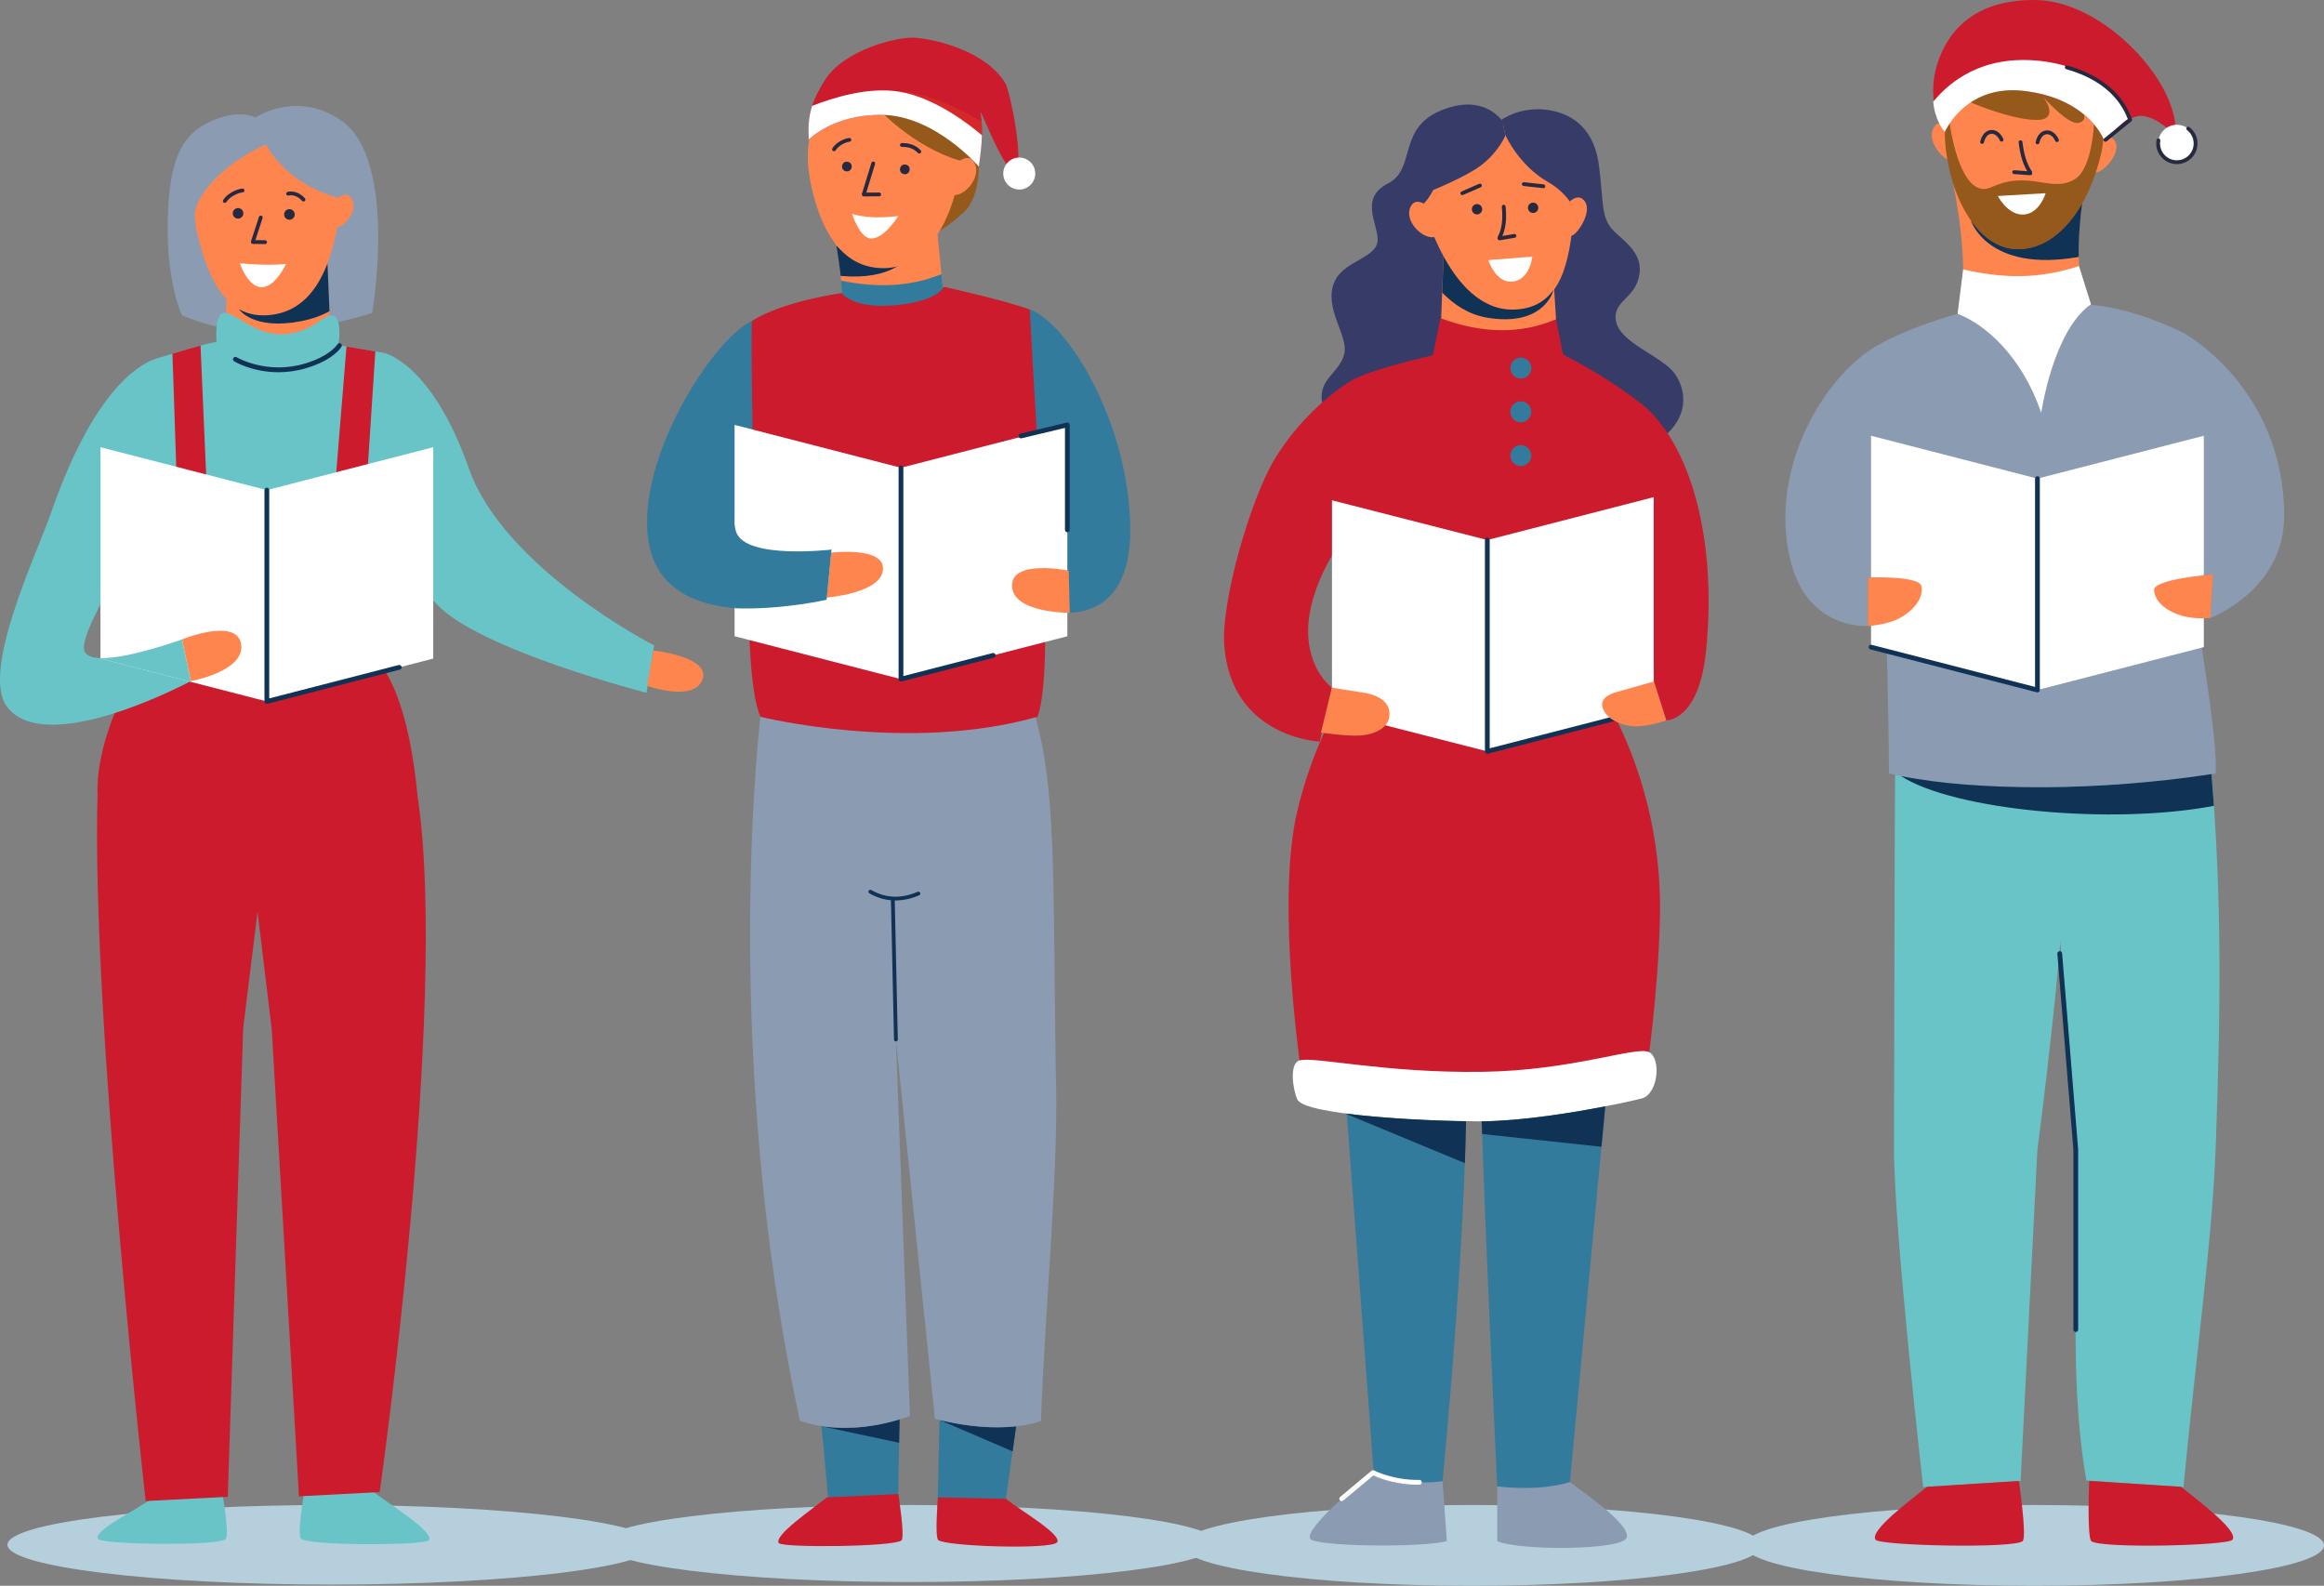 <?xml version="1.0" encoding="UTF-8"?>
<svg xmlns="http://www.w3.org/2000/svg" id="Layer_2" viewBox="0 0 2057.92 1404.12">
  <rect x="0" y="0" width="2057.92" height="1404.12" fill="#808080" stroke="none"/>
  <defs>
    <style>.cls-1{fill:#d62828;}.cls-2{fill:#ff854f;}.cls-3{fill:#26293f;}.cls-4{fill:#b6cfdc;}.cls-5{fill:#96591c;}.cls-6{fill:#337b9c;}.cls-7{fill:#fff;}.cls-8{fill:#34386b;}.cls-9{fill:#8a9bb2;}.cls-10{fill:#cc1b2d;}.cls-11{fill:#69c4c7;}.cls-12{fill:#e9262f;}.cls-13{fill:#0f3255;}.cls-14{fill:#373b68;}</style>
  </defs>
  <g id="_1">
    <ellipse class="cls-4" cx="293.41" cy="1367.82" rx="286.8" ry="35.23"></ellipse>
    <path class="cls-9" d="M226.03,104.08s37.13-24.96,76.6,3c50.02,35.43,26.97,170.11,26.97,170.11,0,0-50.49,15.6-88.65,17.27-41.89,1.83-79.76-15.23-79.76-15.23,0,0-13.65-27.37-12.69-83.05s12.87-78.14,39.83-89.5c25.08-10.57,37.71-2.61,37.71-2.61Z"></path>
    <path class="cls-11" d="M136.69,1325.09c-13.8,11.22-55.29,30.37-49.82,37.66,3.63,4.84,105.51,6.39,112.91.06,3.54-3.82-2.81-40.62-2.81-40.62l-60.27,2.9Z"></path>
    <path class="cls-11" d="M328.41,1319.23c13.8,11.22,56.82,37.22,51.36,44.5-3.63,4.84-105.89,5.08-113.29-1.25-3.54-3.82,2.81-40.62,2.81-40.62l59.12-2.63Z"></path>
    <path class="cls-2" d="M198.2,301.54c30.76,34.88,62.53,31.95,94.97,2.91-1.24-22.21-3.19-71.23-3.19-71.23l-87.49,7.23-4.29,61.08Z"></path>
    <path class="cls-11" d="M340.24,312.52s42.1,8.77,74.96,102.3c31.18,88.75,164.07,156.7,164.07,156.7l-6.8,41.9s-147.77-37.81-185.93-78.57-62.67-87.75-62.67-87.75l16.37-134.58Z"></path>
    <path class="cls-2" d="M572.97,607.2s42.04,15.18,49.23-5.95c6.72-19.76-43.64-25.29-43.64-25.29l-5.59,31.24Z"></path>
    <path class="cls-11" d="M293.17,304.45c-31.75,29.76-69.24,24.71-94.97-2.91-19.6,2.86-43.56,11.34-61.73,16.58,0,0-17.23,227.37-12.99,271.75,0,0,64.67,19.77,120.26,16.87,55.6-2.9,96.74-13.55,96.74-13.55,9.54-91.15,3.48-201.66-.24-280.67l-47.07-8.07Z"></path>
    <path class="cls-10" d="M191.77,594.22l-29.35,1.13-1.28-30.33-8.43-251.82c8.04-2.48,16.53-5.08,24.87-7.27l11.48,264.34,2.71,23.95Z"></path>
    <polygon class="cls-10" points="332.37 311.18 316.09 560.78 313.73 597.08 283.22 597.08 285.52 568.7 306.82 306.79 332.37 311.18"></polygon>
    <path class="cls-2" d="M241.6,278.61c32.38-4.65,49.25-34.84,57.23-78.27,7.98-43.42-28.58-77.31-74.49-72.56-45.9,4.75-59.84,39.85-48.46,84.01,11.37,44.16,29.49,72.01,65.72,66.81Z"></path>
    <path class="cls-3" d="M224.03,215.35c-.17,0-.35-.03-.52-.08-.88-.29-1.37-1.24-1.08-2.13l6.89-21.11c.29-.88,1.24-1.37,2.13-1.08.88.29,1.37,1.24,1.08,2.13l-6.89,21.11c-.23.71-.89,1.16-1.6,1.16Z"></path>
    <path class="cls-3" d="M234.72,216.1h-.02l-10.81-.13c-.93-.01-1.68-.77-1.67-1.71.01-.93.79-1.64,1.71-1.67l10.81.13c.93.01,1.68.77,1.66,1.71-.01.92-.76,1.67-1.68,1.67Z"></path>
    <path class="cls-9" d="M231.32,118.79s12.55,41.26,70.75,57.29l8.14,28.68s15.71-41.58-2.98-60.71c-30.49-31.21-75.91-25.26-75.91-25.26Z"></path>
    <path class="cls-9" d="M236.45,127.47s-34.25,13.84-54.1,40.5c-12.74,17.12-9.67,26.55-9.67,26.55l-8.14-40.78s47.78-34.12,71.91-26.28Z"></path>
    <path class="cls-3" d="M260.96,189.45c.23,2.58-1.67,4.86-4.25,5.09-2.58.23-4.86-1.67-5.09-4.25s1.67-4.86,4.25-5.09c2.58-.23,4.86,1.67,5.09,4.25Z"></path>
    <path class="cls-3" d="M215.47,188.49c.23,2.58-1.67,4.86-4.25,5.09-2.58.23-4.86-1.67-5.09-4.25s1.67-4.86,4.25-5.09c2.58-.23,4.86,1.67,5.09,4.25Z"></path>
    <path class="cls-3" d="M268.78,178.42c-.46,0-.92-.19-1.25-.56-4.18-4.64-8.94-5.47-12-4.7-.9.23-1.82-.32-2.05-1.22-.23-.9.32-1.82,1.22-2.05,4.01-1.01,10.14-.04,15.32,5.71.62.69.57,1.76-.12,2.38-.32.29-.73.43-1.13.43Z"></path>
    <path class="cls-3" d="M199.07,179.67c-.3,0-.59-.08-.87-.24-.8-.48-1.06-1.51-.58-2.31,3.27-5.44,11.44-9.64,17.01-10.15.93-.09,1.75.6,1.83,1.53.08.93-.6,1.75-1.53,1.83-4.64.42-11.8,4.16-14.42,8.53-.32.53-.87.82-1.45.82Z"></path>
    <path class="cls-2" d="M296.25,178.39s9.22-11.37,14.88-2.73c6.68,10.21-5.73,26.3-15.1,26.12-4.59-.09.22-23.39.22-23.39Z"></path>
    <path class="cls-10" d="M264.76,1324.92l71.46-3.77s61.29-431.66,33.67-615.29l-154.4-2.58,25.16,208.34,24.1,413.29Z"></path>
    <path class="cls-10" d="M201.67,1325.32l-72.68,3.79s-48.3-429.49-42.61-625.82l155.3-6.2-26.32,212.97-13.68,415.26Z"></path>
    <path class="cls-10" d="M86.38,703.29c-1.28-33.06,13.9-78.72,37.1-113.42l217,3.32c17.2,27.72,25.24,70.26,29.4,112.68,0,0-140.41,29.42-283.51-2.58Z"></path>
    <path class="cls-11" d="M136.47,318.12c-15.34,5.98-54.29,29.27-91.51,136.64-11.91,34.37-62.35,139.87-38.76,171.05,34.85,46.06,162.77-22.73,162.77-22.73l-7.86-36.92s-82.89,30.15-86.66,9.09c-3.76-21.07,64.04-122.18,64.04-122.18l-2.02-134.96Z"></path>
    <polygon class="cls-7" points="383.63 583.15 236.3 621.11 236.3 433.96 383.63 395.99 383.63 583.15"></polygon>
    <polygon class="cls-7" points="88.96 583.15 236.3 621.11 236.3 433.96 88.96 395.99 88.96 583.15"></polygon>
    <path class="cls-13" d="M236.3,623.22c-.46,0-.92-.15-1.29-.44-.52-.4-.82-1.01-.82-1.66v-187.16c0-1.16.94-2.11,2.11-2.11s2.11.94,2.11,2.11v184.44l114.59-29.53c1.13-.29,2.28.39,2.57,1.51.29,1.13-.39,2.28-1.51,2.57l-117.22,30.2c-.17.04-.35.07-.53.07Z"></path>
    <path class="cls-2" d="M168.98,603.09s49.28-8.88,44.39-33.4c-4.58-22.93-52.25-3.52-52.25-3.52l7.86,36.92Z"></path>
    <path class="cls-11" d="M168.97,603.09s-.29.16-.87.45l-79.15-20.39v-.45c24.74.72,72.15-16.53,72.15-16.53l7.86,36.92Z"></path>
    <path class="cls-13" d="M291.77,275.52c-6.79,3.78-15.24,7.01-25.71,8.98-42,7.9-54.16-10.26-54.46-10.73,8.34,4.73,18.22,6.54,30.01,4.85,23.38-3.36,38.68-20.03,48.37-45.38h0s.85,21.37,1.79,42.29Z"></path>
    <path class="cls-7" d="M212.42,233.15c13.25,1.19,28.13,1.87,40.93.56,0,0-10.01,21.42-22.21,20.62-12.06-.79-18.72-21.18-18.72-21.18Z"></path>
    <path class="cls-11" d="M191.77,302.64s-2.38-26.15,7.31-25.73,27.54,20.64,52.53,18.96c24.99-1.69,32.45-15.59,41.57-16.64s8.05,21.28,6.09,26.26c-2.76,7.01-30.99,26.87-64.54,21.47-33.54-5.39-42.95-24.33-42.95-24.33Z"></path>
    <path class="cls-13" d="M246.53,329.6c-22.77,0-38.34-9.16-39.19-9.67-1-.6-1.32-1.89-.72-2.89.6-1,1.89-1.32,2.89-.72.29.17,26.78,15.68,60.46,5.61,22.56-6.74,28.75-16.94,28.81-17.04.59-1,1.87-1.34,2.87-.77,1,.58,1.35,1.85.78,2.86-.27.47-6.88,11.7-31.26,18.99-8.82,2.64-17.12,3.63-24.64,3.63Z"></path>
    <ellipse class="cls-4" cx="805.15" cy="1366.71" rx="273.49" ry="34.11"></ellipse>
    <polygon class="cls-6" points="795.11 1329.99 733.7 1329.99 726.33 1250.56 796.75 1250.56 795.11 1329.99"></polygon>
    <polygon class="cls-6" points="830.17 1334.85 889.48 1336.03 901.56 1250.56 832.15 1250.56 830.17 1334.85"></polygon>
    <path class="cls-13" d="M899.8,1262.94l-3.13,22.19-64.66-27.8c29.71,7.25,52.57,7.28,67.79,5.6Z"></path>
    <path class="cls-13" d="M796.62,1256.82l-.43,20.71-68.72-14.67-1.08-.23c15.33,2.49,39.67,3.39,70.23-5.81Z"></path>
    <path class="cls-9" d="M805.75,1253.84c-58.96,20.88-97.44,4.09-97.44,4.09-71.82-331.99-34.32-630.67-34.17-629.69,0,0,48.15,17.39,116.53,18.04,6.01.06,12.17,0,18.47-.23l-15.81,274.39,12.43,333.4Z"></path>
    <path class="cls-9" d="M921.79,1258.2s-33.41,13.89-93.93-1.91l-34.54-335.85-2.66-274.15c6.01.06,12.17,0,18.47-.23,28.09-.99,74.02-8.71,105.89-17.81,20.47,67.55,17.36,143.62,19.82,318.04,3.34,83.54-9.32,207.26-13.06,311.92Z"></path>
    <path class="cls-13" d="M793.33,922.13c-.91,0-1.66-.73-1.68-1.65l-2.72-123.52c-.02-.93.72-1.7,1.65-1.72.01,0,.03,0,.04,0,.91,0,1.66.73,1.68,1.65l2.72,123.52c.02.93-.72,1.7-1.65,1.72-.01,0-.03,0-.04,0Z"></path>
    <path class="cls-13" d="M792.98,797.31c-7.99,0-15.72-2.09-23.13-6.28-.81-.46-1.1-1.49-.64-2.3.46-.81,1.49-1.1,2.3-.64,12.94,7.31,26.39,7.82,41.09,1.55.86-.37,1.85.03,2.21.89.36.86-.03,1.85-.89,2.21-7.14,3.04-14.13,4.56-20.93,4.56Z"></path>
    <path class="cls-6" d="M708.08,338.89c-18,23.1-67.18,102.67-56.07,132.53,8.99,24.16,84.33,15.19,84.33,15.19l-4.38,44.46s-135,36.13-156-43.84c-19.29-73.46,58.48-194.45,94.29-204.97l37.83,56.64Z"></path>
    <path class="cls-12" d="M736.35,486.61l-4.38,44.46s-40.2,9.12-81.49,7.52v-64.38c22.68,19.42,85.87,12.39,85.87,12.39Z"></path>
    <path class="cls-6" d="M911.94,274.08c33.22,11.69,87.23,98.99,88.92,192.29,1.69,93.25-70.4,74.82-70.4,74.82l5.43-37.02s14.15-12.03,5.99-53.53c-8.16-41.5-46.42-56.84-46.42-56.84l16.48-119.72Z"></path>
    <path class="cls-10" d="M745.36,259.51s-51.5,6.88-79.27,24.57c-1.53.48.66,118.52.66,118.52,0,0-12.12,188.27,6.59,232.07,0,0,131.27,32.57,245.49-.06,15.77-45.46-.16-221.97-6.9-360.53-19.4-7.43-74.72-19.86-74.72-19.86l-91.86,5.29Z"></path>
    <path class="cls-8" d="M904.07,417.87v42.13l-226.73,7.81c-.59-14.49-1-28.59-1.26-42.11l227.99-7.83Z"></path>
    <path class="cls-8" d="M904.07,502.18v42.13l-221.16,7.25c-1.34-14.07-2.45-28.12-3.36-42.02l224.52-7.37Z"></path>
    <path class="cls-13" d="M904.07,424.85v50.57c-.49-.85-1-1.81-1.55-2.86-23.08-44.68-14.65-83.53-14.65-83.53l16.2,35.82Z"></path>
    <polygon class="cls-7" points="945.15 563.37 797.82 601.34 797.82 414.18 945.15 376.22 945.15 563.37"></polygon>
    <polygon class="cls-7" points="650.48 563.37 797.82 601.34 797.82 414.18 650.48 376.22 650.48 563.37"></polygon>
    <path class="cls-13" d="M797.82,603.44c-.46,0-.92-.15-1.29-.44-.52-.4-.82-1.01-.82-1.66v-187.16c0-1.16.94-2.11,2.11-2.11s2.11.94,2.11,2.11v184.44l79.06-20.37c1.12-.29,2.28.39,2.57,1.51.29,1.13-.39,2.28-1.51,2.57l-81.7,21.05c-.17.04-.35.07-.53.07Z"></path>
    <path class="cls-7" d="M736.35,486.61l-4.38,44.46s-40.2,9.12-81.49,7.52v-74.97c.17,2.86.67,5.48,1.53,7.79,8.99,24.16,84.34,15.19,84.34,15.19Z"></path>
    <path class="cls-2" d="M739.44,210.53s6.31,35.6,5.92,48.98c0,0,54.26,20.58,89.53-4.31l-6-61.08s-36.92,21.82-51.55,20.1c-14.64-1.72-37.9-3.69-37.9-3.69Z"></path>
    <path class="cls-13" d="M809.63,220.9c-5.66,8.18-19.02,27.39-65.23,23.43-1.05-9.56-2.72-20.34-3.83-27.1,8.03,8.26,18.16,13.37,30.54,14.98,13.92,1.82,26.97-2.53,38.52-11.31Z"></path>
    <path class="cls-5" d="M866.42,139.87s3.33,33.22-13.27,48.35c-16.59,15.12-23.88,17.36-23.88,17.36l-5.55-32.4,22.74-62.41,19.96,29.1Z"></path>
    <path class="cls-2" d="M782.84,237.45c34.76-.27,59.12-37.27,66.78-83.55,7.66-46.28-31.82-81.59-80.5-75.68-48.67,5.91-61.22,43.05-49.9,90.16,10.63,44.25,31.22,69.32,63.62,69.07Z"></path>
    <path class="cls-10" d="M890.18,73.59c-16.94-27.98-60.68-38.76-79.94-40.18-15.96-1.18-62.83,10.88-79.62,37.28-14.17,22.28-15.31,34.67-14.53,53,0,0,21.33-22.47,64.81-21.99,47.08.52,85.78,45.79,85.78,45.79,0,0,5.11-27.37,1.67-47.36-1.31-7.62,22.41,56.89,30.7,50.67,8.3-6.22-4.54-70.04-8.88-77.21Z"></path>
    <path class="cls-1" d="M869.25,107.59c.31,4.02.36,8.15.24,12.17-11.01-9.43-41.03-32.94-72.57-38.49,0,0,25.26-1.33,72.33,26.32Z"></path>
    <path class="cls-7" d="M754.48,189.37c9.16,2.93,23.35,4.16,40.89,1.9,0,0-13.05,21.52-25.15,19.83-9.17-1.28-15.74-21.72-15.74-21.72Z"></path>
    <path class="cls-3" d="M765.06,173.15c-.16,0-.33-.02-.5-.07-.89-.27-1.39-1.22-1.12-2.11l8.21-26.76c.27-.89,1.22-1.39,2.11-1.12.89.27,1.39,1.22,1.12,2.11l-8.21,26.76c-.22.73-.89,1.19-1.61,1.19Z"></path>
    <path class="cls-3" d="M764.93,173.92c-.93,0-1.68-.75-1.69-1.68,0-.93.74-1.69,1.68-1.69l13.62-.08h0c.93,0,1.68.75,1.69,1.68,0,.93-.74,1.69-1.68,1.69l-13.62.08h0Z"></path>
    <circle class="cls-3" cx="801.27" cy="150" r="4.28" transform="translate(512.78 912.43) rotate(-79.88)"></circle>
    <circle class="cls-3" cx="749.97" cy="147.48" r="4.28" transform="translate(423.33 838.5) rotate(-75.83)"></circle>
    <path class="cls-3" d="M814.04,135.96c-.45,0-.9-.18-1.23-.53-3.53-3.78-8.16-5.52-14.12-5.35-.92.02-1.71-.7-1.74-1.63-.03-.93.7-1.71,1.63-1.74,6.92-.2,12.52,1.95,16.69,6.42.64.68.6,1.75-.08,2.38-.33.3-.74.45-1.15.45Z"></path>
    <path class="cls-3" d="M738.5,133.95c-.29,0-.58-.07-.84-.23-.81-.47-1.08-1.5-.62-2.3,2.81-4.88,9.98-8.73,14.91-9.27.93-.1,1.76.57,1.86,1.49.1.93-.57,1.76-1.49,1.86-4.01.44-10.15,3.78-12.35,7.6-.31.54-.88.84-1.46.84Z"></path>
    <path class="cls-5" d="M776.58,95.21s31.11,34.49,73.3,47.01l12.98-12.41-73.48-39.46-12.8,4.87Z"></path>
    <path class="cls-2" d="M845.66,146.39s10.68-12.59,16.84-2.71c7.28,11.67-7.11,29.51-17.66,29.07-5.17-.22.82-26.36.82-26.36Z"></path>
    <path class="cls-7" d="M869.5,119.76c-.38,14.67-2.81,27.72-2.81,27.72,0,0-38.7-45.26-85.78-45.79-43.48-.48-64.81,21.99-64.81,21.99-.46-10.96-.24-19.8,3.03-29.91,17.08-6.77,49.91-17.4,77.79-12.5,31.53,5.54,61.56,29.05,72.57,38.49Z"></path>
    <circle class="cls-7" cx="902.51" cy="153.63" r="14.16" transform="translate(247.23 792.95) rotate(-53.95)"></circle>
    <path class="cls-2" d="M732.07,529.11s47.31-3.62,49.77-24.17c2.56-21.43-45.77-15.61-45.77-15.61l-4,39.78Z"></path>
    <path class="cls-2" d="M947.29,542.66s-51.46.3-51.16-24.47c.28-23.15,50.23-12.93,50.23-12.93l.92,37.4Z"></path>
    <path class="cls-6" d="M736.35,486.61l-4.38,44.46s-40.2,9.12-81.49,7.52c-1.8-23.36-1.59-48.54,0-74.97.17,2.86.67,5.48,1.53,7.79,8.99,24.16,84.34,15.19,84.34,15.19Z"></path>
    <path class="cls-10" d="M732.2,1325.86c-12.42,10.1-47.45,33.9-42.53,40.46,3.27,4.36,101.97,3.34,108.63-2.36,3.18-3.44-2.83-41.08-2.83-41.08l-63.28,2.98Z"></path>
    <path class="cls-10" d="M890.74,1327.14c12.42,10.1,49.76,31.48,45.4,38.43-4.23,6.75-98.71,3.76-105.37-1.94-3.18-3.44-.18-37.77-.18-37.77l60.15,1.28Z"></path>
    <path class="cls-6" d="M745.36,259.51l-.53-10.97c30.62,6.18,60.43,5.87,88.84-5.82l1.23,12.49s-6.07,11.86-43.09,15.11c-37.02,3.26-46.45-10.81-46.45-10.81Z"></path>
    <path class="cls-13" d="M945.15,471.28c-1.16,0-2.11-.94-2.11-2.11v-90.28l-38.49,9.2c-1.13.27-2.27-.43-2.54-1.56-.27-1.13.43-2.27,1.56-2.54l41.08-9.82c.63-.15,1.29,0,1.79.4.51.4.8,1.01.8,1.65v92.95c0,1.16-.94,2.11-2.11,2.11Z"></path>
    <ellipse class="cls-4" cx="1801.33" cy="1368.36" rx="256.59" ry="35.77"></ellipse>
    <path class="cls-9" d="M1650.22,314c-43.82,33.69-83.94,110.85-64.04,185.09,15.83,59.06,67.84,55.25,67.84,55.25l.02-43.01,12.81-.11-2.21-44.06-14.42-153.15Z"></path>
    <path class="cls-11" d="M1678.3,675.61c-.51,4.97-.95,271.13-1.16,339.74-.23,72.88,25.86,301.41,25.86,301.41l86.27-5.46,14.85-293.19s27.89-208.59,26.01-298.09l-151.83-44.42Z"></path>
    <path class="cls-11" d="M1808.64,687.75c12.13,108.65,24.07,214.92,29.49,326.46,4.55,93.52-8.02,196.89,9.38,296.66l85.95,5.9c11.8-123.08,25.7-221.01,28.6-301.66,4.2-116.84,5.81-216.3-3.83-330.24l-149.59,2.88Z"></path>
    <path class="cls-9" d="M1843.89,269.49s35.93-.92,89.45,25.12c4.04,1.96,10.53,114.05,10.53,114.05,0,0-4.47,72.23,1.8,133.75,3.43,33.66,18.1,111.15,16.32,142.47-101.28,15.89-217.73,16.71-289.33,0,.03-29.05-1.31-93.38-2.39-123.63-1.08-30.25-10.4-73.23-10.4-73.23,0,0-28.06-159.54-9.65-174.01,26.52-20.84,83.24-36.17,83.24-36.17l110.43-8.34Z"></path>
    <path class="cls-2" d="M1726.42,116.06s-8.26-12.6-13.81-3.41c-7.37,12.2,8.08,29.01,15.38,29.85l-1.57-26.44Z"></path>
    <path class="cls-10" d="M1706.36,1316.51c-14.9,12.11-51.4,39.01-45.5,46.88,3.92,5.23,122.31,8.01,130.29,1.17,3.82-4.12-3.45-53.26-3.45-53.26l-81.34,5.2Z"></path>
    <path class="cls-10" d="M1931.34,1316.51c14.9,12.11,51.4,39.01,45.5,46.88-3.92,5.23-117.04,8.01-125.03,1.17-3.82-4.12-1.82-53.26-1.82-53.26l81.34,5.2Z"></path>
    <path class="cls-2" d="M1733.46,277.82c12.94-36.34-3.78-114.54-3.78-114.54l109.77.79,8,.06c-3.19,8.77-5.13,25.36-6.29,42.71-1.96,29.07,2.73,62.64,2.73,62.64-32.68,18.55-68.94,23.41-110.43,8.34Z"></path>
    <path class="cls-2" d="M1787.24,201.43c36.65,1.55,63.52-38.16,74.37-86.45,10.41-46.32-7.41-86.75-59.11-88.71-51.7-1.95-83.03,34.18-77.36,84.99,5.67,50.81,31.34,88.87,62.1,90.17Z"></path>
    <path class="cls-2" d="M1858.77,130.19s3.63-15.54,12.48-7.09c10.31,9.84-9.57,31.73-17.1,29.73-5.18-1.37,4.62-22.65,4.62-22.65Z"></path>
    <path class="cls-5" d="M1844.08,97.81s5.53,9.37-3.74,11.06c-9.27,1.69-30.79-22.75-30.79-22.75,0,0,12.77,16.71-1.65,19.8-17.17,2.19-49.71-9.38-66.57-16.85l62.78-28.23,59.4,16.01c5.49,18.35,4.42,35.13-2.87,50.41-2.42-14.97-6.7-21.54-16.56-29.45Z"></path>
    <path class="cls-5" d="M1722.83,130.42c5.67,50.81,31.34,88.87,62.09,90.18,36.65,1.55,65.07-37.46,75.92-85.75,1.6-7.12,2.55-21.07,2.55-21.07l-9.14-5.34s-1.2,40.45-16.83,50.14c-15.63,9.69-30.32,0-50.99,1.26-20.68,1.26-24.58,10.21-34.16,6.74-19.8-7.16-26.12-59.4-26.12-59.4l-3.36.78c-.84,7.08-.85,14.59.03,22.46Z"></path>
    <path class="cls-3" d="M1797.81,154.32c-.54,0-1.06-.25-1.39-.73-4.63-6.72-7.54-15.72-8.89-27.51-.11-.92.56-1.76,1.48-1.87.92-.11,1.76.56,1.87,1.48,1.29,11.23,4.01,19.72,8.32,25.98.53.77.33,1.82-.43,2.34-.29.2-.62.3-.95.3Z"></path>
    <path class="cls-3" d="M1797.9,155.15s-.08,0-.12,0l-14.34-1.04c-.93-.07-1.63-.87-1.56-1.8.07-.93.88-1.63,1.8-1.56l14.34,1.04c.93.07,1.63.87,1.56,1.8-.06.89-.8,1.56-1.68,1.56Z"></path>
    <path class="cls-10" d="M1722.07,116.79s-17.86-24.38-6.43-60.58c8.23-26.07,30.62-57.3,87.91-56.17,60.38,1.18,127.38,74.71,122.74,119.79,0,0-16.12-16.78-29.92-17.18-10.74-.31-20.82,10.09-33.49,20.81,0,0-13.86-36.62-71.16-43.03-55.86-6.25-69.65,36.36-69.65,36.36Z"></path>
    <path class="cls-9" d="M1933.34,294.6s89.19,48.46,89.32,162.21c.07,65.78-65.3,90.34-65.3,90.34l2.22-38.62-25.45,3.13s-1.06-65.9-1.24-66.09l.45-150.97Z"></path>
    <path class="cls-7" d="M1811.43,171.08l-42.33,2.46s7.78,15.42,20.67,16.39c12.9.97,19.66-12.52,21.66-18.85Z"></path>
    <path class="cls-7" d="M1711.88,90.01c1.47,16.06,8.72,25.08,10.06,26.62.05.06.09.11.13.14.06.07.09.1.09.1,0,0,17.27-40.9,67.09-36.69.81.07,1.63.15,2.47.24,57.3,6.4,71.16,43.02,71.16,43.02,9.9-7.29,14.75-14.16,22.29-18.52-10.15-24.38-39.21-49.57-87.8-51.68-49.4-2.15-75.11,24.5-84.98,36.16-.18.2-.35.4-.51.6Z"></path>
    <circle class="cls-7" cx="1927.63" cy="127.05" r="16.57"></circle>
    <path class="cls-3" d="M1927.63,145.31c-10.07,0-18.26-8.19-18.26-18.26,0-1.05.09-2.08.26-3.06.16-.92,1.04-1.53,1.95-1.36.92.16,1.53,1.04,1.36,1.95-.14.8-.21,1.6-.21,2.47,0,8.21,6.68,14.89,14.89,14.89s14.89-6.68,14.89-14.89c0-4.67-2.13-8.98-5.84-11.82-.74-.57-.88-1.62-.31-2.36.57-.74,1.62-.88,2.36-.31,4.55,3.49,7.17,8.77,7.17,14.5,0,10.07-8.19,18.26-18.26,18.26Z"></path>
    <path class="cls-3" d="M1864.4,125.51c-.49,0-.98-.21-1.31-.62-.59-.72-.48-1.78.25-2.37l20.92-16.96c-3.27-8.15-13.19-32.57-54.6-44.34-.9-.25-1.41-1.19-1.16-2.08.25-.9,1.19-1.42,2.08-1.16,43.15,12.26,53.46,37.96,56.84,46.41.16.39.3.74.42,1.05.29.69.08,1.49-.49,1.96l-21.89,17.75c-.31.25-.69.38-1.06.38Z"></path>
    <polygon class="cls-7" points="1951.5 572.98 1804.16 610.95 1804.16 423.79 1951.5 385.83 1951.5 572.98"></polygon>
    <polygon class="cls-7" points="1656.82 572.98 1804.16 610.95 1804.16 423.79 1656.82 385.83 1656.82 572.98"></polygon>
    <path class="cls-13" d="M1804.16,613.06c-.18,0-.35-.02-.53-.07l-147.34-37.96c-1.13-.29-1.8-1.44-1.51-2.57.29-1.13,1.44-1.8,2.57-1.51l144.71,37.29v-184.44c0-1.16.94-2.11,2.11-2.11s2.11.94,2.11,2.11v187.16c0,.65-.3,1.27-.82,1.66-.37.29-.83.44-1.29.44Z"></path>
    <path class="cls-2" d="M1654.02,554.33s17.01-.95,28.23-7.04c11.26-6.1,21.26-17.13,19.26-28.15-1.76-9.69-47.47-7.82-47.47-7.82l-.02,43.01Z"></path>
    <path class="cls-2" d="M1957.36,547.15s-12.36,1.58-24.69-1.75c-12.36-3.34-24.64-11.76-25.23-22.94-.52-9.84,52.14-13.92,52.14-13.92l-2.22,38.62Z"></path>
    <path class="cls-13" d="M1960.43,713.52c-89.87,17.15-229.94,4.09-277.13-26.37,35.11,6.97,79.22,10.2,126.38,9.93,48.48-.27,100.18-4.24,148.6-11.64.79,9.45,1.52,18.81,2.16,28.08Z"></path>
    <path class="cls-3" d="M1755.18,127.39c-.12,0-.25-.01-.38-.04-.91-.21-1.48-1.11-1.27-2.02,1.35-5.95,4.84-9.78,9.34-10.22,4.45-.44,8.7,2.59,11.08,7.91.38.85,0,1.85-.85,2.23-.85.38-1.85,0-2.23-.85-1.77-3.95-4.7-6.22-7.67-5.93-2.98.3-5.37,3.14-6.38,7.61-.18.78-.87,1.31-1.64,1.31Z"></path>
    <path class="cls-3" d="M1804.21,127.77c-.12,0-.25-.01-.37-.04-.91-.21-1.48-1.11-1.27-2.02,1.35-5.95,4.84-9.78,9.34-10.22,4.45-.44,8.7,2.59,11.08,7.91.38.85,0,1.85-.85,2.23-.85.38-1.85,0-2.23-.85-1.77-3.95-4.7-6.22-7.67-5.93-2.98.3-5.37,3.14-6.38,7.61-.18.78-.87,1.31-1.64,1.31Z"></path>
    <path class="cls-13" d="M1841.16,206.84c-.45,6.8-.56,13.84-.43,20.64-81.09,14.32-95.56-32.39-95.56-32.39h0c10.86,15.44,24.7,24.88,39.75,25.51,24.1,1.02,44.63-15.5,58.96-40.66-1.2,7.94-2.08,17.3-2.72,26.9Z"></path>
    <path class="cls-7" d="M1738.36,238.57c37.09,8.38,67.43,8.38,102.62-2.96l10.63,33.87c-20.83,13.67-36.79,52.65-44.1,95.91-17.25-50-49.25-78.01-74.05-87.56l4.9-39.25Z"></path>
    <path class="cls-13" d="M1838.13,1179.42c-1.16,0-2.11-.94-2.11-2.11v-159.23l-14.21-173.55c-.09-1.16.77-2.18,1.93-2.27,1.16-.1,2.18.77,2.27,1.93l14.22,173.64c0,.06,0,.11,0,.17v159.31c0,1.16-.94,2.11-2.11,2.11Z"></path>
    <ellipse class="cls-4" cx="1303.28" cy="1368.36" rx="256.59" ry="35.77"></ellipse>
    <path class="cls-9" d="M1390.18,1312.26c13.18,10.09,53.42,37.37,50.29,49.08-3.12,11.71-96.81,11.76-114.65,3.22v-48.36l64.36-3.93Z"></path>
    <path class="cls-6" d="M1426.09,930.66l-35.91,381.6c-17.87,5.44-39.53,6.51-64.36,3.93,0,0-12.94-265.65-15.82-392.31l116.09,6.78Z"></path>
    <path class="cls-6" d="M1187.28,915.37l29.85,398.24c17.83,8.67,37.07,2.19,60.16-1.16,0,0,24.6-247.96,20.77-378.34l-110.78-18.75Z"></path>
    <path class="cls-14" d="M1329.58,106.07s17.31-12.81,42.59-8.46c22.76,3.92,40.02,18.54,43.82,49.71,3.79,31.18,2.11,40.05,8.43,51.41,6.32,11.36,30.33,21.05,27.39,43.38-2.95,22.33-23.17,23.59-21.07,40.87,2.55,20.93,41.48,32.02,52.66,48.45,8.99,13.2,12.24,34.09-6.72,52.21-41.61,29.78-81.1,8.76-116.72-13.45l-30.37-264.13Z"></path>
    <path class="cls-14" d="M1332.44,110.11s-15.29-28.64-55.45-12.7c-40.16,15.94-22.59,52.04-47.78,64.94-25.19,12.9-9.74,34.3-9.26,49.43.53,16.84-29.79,18.47-38.23,37.65-10.11,23.01,12.37,47.73,8.72,63.46-4.06,17.5-22.49,21.91-19.93,42.41,2.06,16.53,7.93,27.97,19.71,31.36,44.62,12.83,60.38-6.67,98.44-50.52,46.99-54.14,47-115.48,47-115.48l-3.22-110.56Z"></path>
    <path class="cls-10" d="M1409.07,599.59s63.43,82.68,60.85,211.78c-1.35,67.4-12.05,139.96-12.05,139.96,0,0-52.64,25.67-176.72,20.62-93.9-3.83-128.45-18.93-128.45-18.93,0,0-23.4-153.6-3.87-235.17,17.78-74.3,51.45-118.25,51.45-118.25h208.79Z"></path>
    <path class="cls-10" d="M1274.67,313.23s-61.1,13.33-78.62,24.11l-5.95,126.87s5.13,70.92,10.18,135.38c0,0,27.59,29.88,102.42,29.29s106.37-29.29,106.37-29.29l21.35-125.67,24.27-115.46c-39.79-30.66-74.54-46.41-74.54-46.41l-105.48,1.18Z"></path>
    <path class="cls-10" d="M1430.42,473.91s34.06,34.78,33.95,72.39c-.09,31.7.19,57.12.19,57.12l10.9,34.43s28.91.83,35.23-61.17c10.28-100.85-14.67-183.74-56-218.23-16.47,55.79-20.6,87.1-24.27,115.46Z"></path>
    <path class="cls-9" d="M1281.16,1364.56c-21.84,6.03-117.05,4.87-121-2.07-4.9-8.6,39.68-46.67,55.69-58.59,1.09.36,2.18.71,3.26,1.03,12.89,4.57,24.6,6.68,34.72,7.38,5.81.41,11.08.35,15.76.03,2.84-.2,5.46-.5,7.83-.85l3.75,53.07Z"></path>
    <path class="cls-2" d="M1375.68,247.17l4.47,72.48c-26.52,26.12-77.69,28.65-105.48,2.08l3.65-96.43,97.36,21.88Z"></path>
    <path class="cls-2" d="M1346.34,273.64c-38.87,5.31-65.66-33.22-81.38-76.68-15.72-43.46,6.56-83.91,54.77-86.91s78.27,30.01,74.13,77.56-12.07,81.18-47.53,86.02Z"></path>
    <path class="cls-2" d="M1364.47,267.41c4.29-2.65,7.93-6.04,11.03-10.09.11-.35.16-.56.18-.63-3.17,4.36-6.87,7.95-11.21,10.73Z"></path>
    <path class="cls-14" d="M1333.13,119.66s11.52,26.68,37.78,41.57c12.59,7.13,19.11,17.12,19.11,17.12,0,0-.15,8.32,5.33,13.51,0,0,8-15.46,4.21-40.32s-47.49-49.96-69.31-43.81l2.89,11.94Z"></path>
    <path class="cls-3" d="M1294.89,172.78c-.65,0-1.27-.38-1.55-1.01-.37-.85.02-1.85.87-2.22l15.61-6.82c.85-.37,1.85.02,2.22.87.37.85-.02,1.85-.87,2.22l-15.61,6.82c-.22.1-.45.14-.67.14Z"></path>
    <path class="cls-3" d="M1366.66,166.59c-.06,0-.12,0-.19,0l-17.29-1.89c-.92-.1-1.59-.93-1.49-1.86.1-.93.93-1.59,1.86-1.49l17.29,1.89c.92.1,1.59.93,1.49,1.86-.09.86-.82,1.5-1.67,1.5Z"></path>
    <path class="cls-7" d="M1356.87,227.28l-38.92,3.03s6.18,19.94,20.78,19.1c15.99-.92,18.14-22.13,18.14-22.13Z"></path>
    <path class="cls-3" d="M1327.83,212c-.27,0-.54-.06-.79-.2-.82-.44-1.13-1.46-.7-2.28,3.52-6.61,4.64-14.99,3.54-26.36-.09-.93.59-1.75,1.51-1.84.93-.09,1.75.59,1.84,1.51,1.17,12.06-.07,21.05-3.92,28.27-.3.57-.89.89-1.49.89Z"></path>
    <path class="cls-3" d="M1327.83,212.78c-.81,0-1.52-.58-1.66-1.4-.16-.92.46-1.79,1.38-1.94l13.23-2.24c.92-.16,1.79.46,1.94,1.38.16.92-.46,1.79-1.38,1.94l-13.23,2.24c-.09.02-.19.02-.28.02Z"></path>
    <path class="cls-14" d="M1333.13,119.66s-5.38,14.2-21.35,26.53c-12.92,9.98-42.58,22.02-42.58,22.02,0,0-7.93,15.31-13.31,14.56-9.51-1.32-8.83-54.34,9.83-64.8,27.06-15.17,64.52-10.25,64.52-10.25l2.89,11.94Z"></path>
    <path class="cls-13" d="M1277.11,259.09c10.37,10.72,23.57,19.52,39.92,22.22,46.75,7.72,57.07-19.4,58.47-23.99.11-.35.16-.56.18-.63-3.17,4.36-6.87,7.95-11.21,10.73-.04.03-.08.06-.13.08-4.39,2.79-9.43,4.73-15.23,5.76-.92.17-1.85.29-2.77.39h0c-29.51,4.03-52.05-17.2-68.08-46.67l-1.15,32.12Z"></path>
    <path class="cls-7" d="M1150.75,938.93c13.26-3.66,74.79,11.26,161.3,10.14,80.93-1.05,137.35-23.31,148.3-17.41,10.95,5.9,7.86,37.08-6.46,40.94-11.35,3.07-89.75,20.28-143.9,20.29-49.06,0-154.92-5.56-161.17-19.38-4.25-9.41-7.14-32.07,1.93-34.57Z"></path>
    <path class="cls-10" d="M1193.52,471.06s-30.63,37.17-34.83,79.95c-1.83,18.61,2.9,43.13,20.74,57.89l-10.77,47.78s-78.22-3.3-84.54-84.94c-3.03-39.12,23-128.5,43.69-163.62,27.81-47.19,68.24-70.78,68.24-70.78l-2.53,133.72Z"></path>
    <polygon class="cls-7" points="1464.37 627.35 1317.03 665.32 1317.03 478.16 1464.37 440.2 1464.37 627.35"></polygon>
    <polygon class="cls-7" points="1179.48 630.14 1317.03 665.32 1317.03 478.16 1179.48 442.98 1179.48 630.14"></polygon>
    <path class="cls-13" d="M1317.03,667.42c-.46,0-.92-.15-1.29-.44-.52-.4-.82-1.01-.82-1.66v-187.16c0-1.16.94-2.11,2.11-2.11s2.11.94,2.11,2.11v184.44l114.59-29.53c1.13-.29,2.28.39,2.57,1.51.29,1.13-.39,2.28-1.51,2.57l-117.22,30.2c-.17.04-.35.07-.53.07Z"></path>
    <path class="cls-2" d="M1169.69,648.61s21.69,3.31,33.6,2.68c14.42-.76,25.03-6.65,26.77-15.76,2.36-12.43-7.38-20.09-24.07-22.43-7.3-1.02-26.55-4.2-26.55-4.2l-9.74,39.71Z"></path>
    <path class="cls-2" d="M1475.46,637.86s-17.83,6.31-29.7,5.16c-11.9-1.15-24.37-7.02-26.8-17.19-1.56-6.5,4.21-10.77,12.32-12.99,7.11-1.95,33.28-9.42,33.28-9.42l10.9,34.43Z"></path>
    <path class="cls-10" d="M1275.54,281.72c35.61,13.25,69.86,14.83,102.33.96l6.93,34.85s-5.9,31.6-49.71,33.85c-43.82,2.25-67.41-30.9-67.41-30.9l7.86-38.76Z"></path>
    <path class="cls-3" d="M1362.16,184.11c-.06,2.53-2.15,4.53-4.68,4.48-2.53-.06-4.53-2.15-4.48-4.68.06-2.53,2.15-4.53,4.68-4.48,2.53.06,4.53,2.15,4.48,4.68Z"></path>
    <path class="cls-3" d="M1312.5,185.37c-.06,2.53-2.15,4.53-4.68,4.48-2.53-.06-4.53-2.15-4.48-4.68.06-2.53,2.15-4.53,4.68-4.48,2.53.06,4.53,2.15,4.48,4.68Z"></path>
    <circle class="cls-6" cx="1346.69" cy="325.88" r="9.28" transform="translate(809.3 1602.98) rotate(-80.78)"></circle>
    <circle class="cls-6" cx="1346.69" cy="364.64" r="9.28"></circle>
    <circle class="cls-6" cx="1346.69" cy="403.4" r="9.28"></circle>
    <path class="cls-13" d="M1298.19,992.8c-.23,12.02-.58,24.44-1.04,37.1l-104.54-43.34-1.56-.65c32.35,4.28,76.4,6.43,107.14,6.88Z"></path>
    <path class="cls-13" d="M1421.48,979.63l-3.36,35.76-105.69-11.29c-.13-3.77-.26-7.52-.39-11.22,34.98-.28,79.41-7.42,109.44-13.25Z"></path>
    <path class="cls-2" d="M1266,183.98s-11.92-11.3-16.95-.87c-5.95,12.33,10.21,28.43,20.6,26.86,5.09-.77-3.65-25.99-3.65-25.99Z"></path>
    <path class="cls-2" d="M1386.15,182.66s8.56-11.96,15.42-6.31c10.57,8.71-4.55,30.9-9.52,32.25s-5.9-25.94-5.9-25.94Z"></path>
    <path class="cls-7" d="M1188.1,1329.14c-.6,0-1.2-.26-1.62-.76-.74-.89-.62-2.22.27-2.97l27.74-23.12c.66-.55,1.58-.64,2.33-.25.16.08,16.15,8.36,38.69,8.36.46,0,.93,0,1.39-.01,1.18-.04,2.12.91,2.14,2.07.02,1.16-.91,2.12-2.07,2.14-20.91.31-36.38-6.11-40.83-8.2l-26.69,22.25c-.39.33-.87.49-1.35.49Z"></path>
  </g>
</svg>
